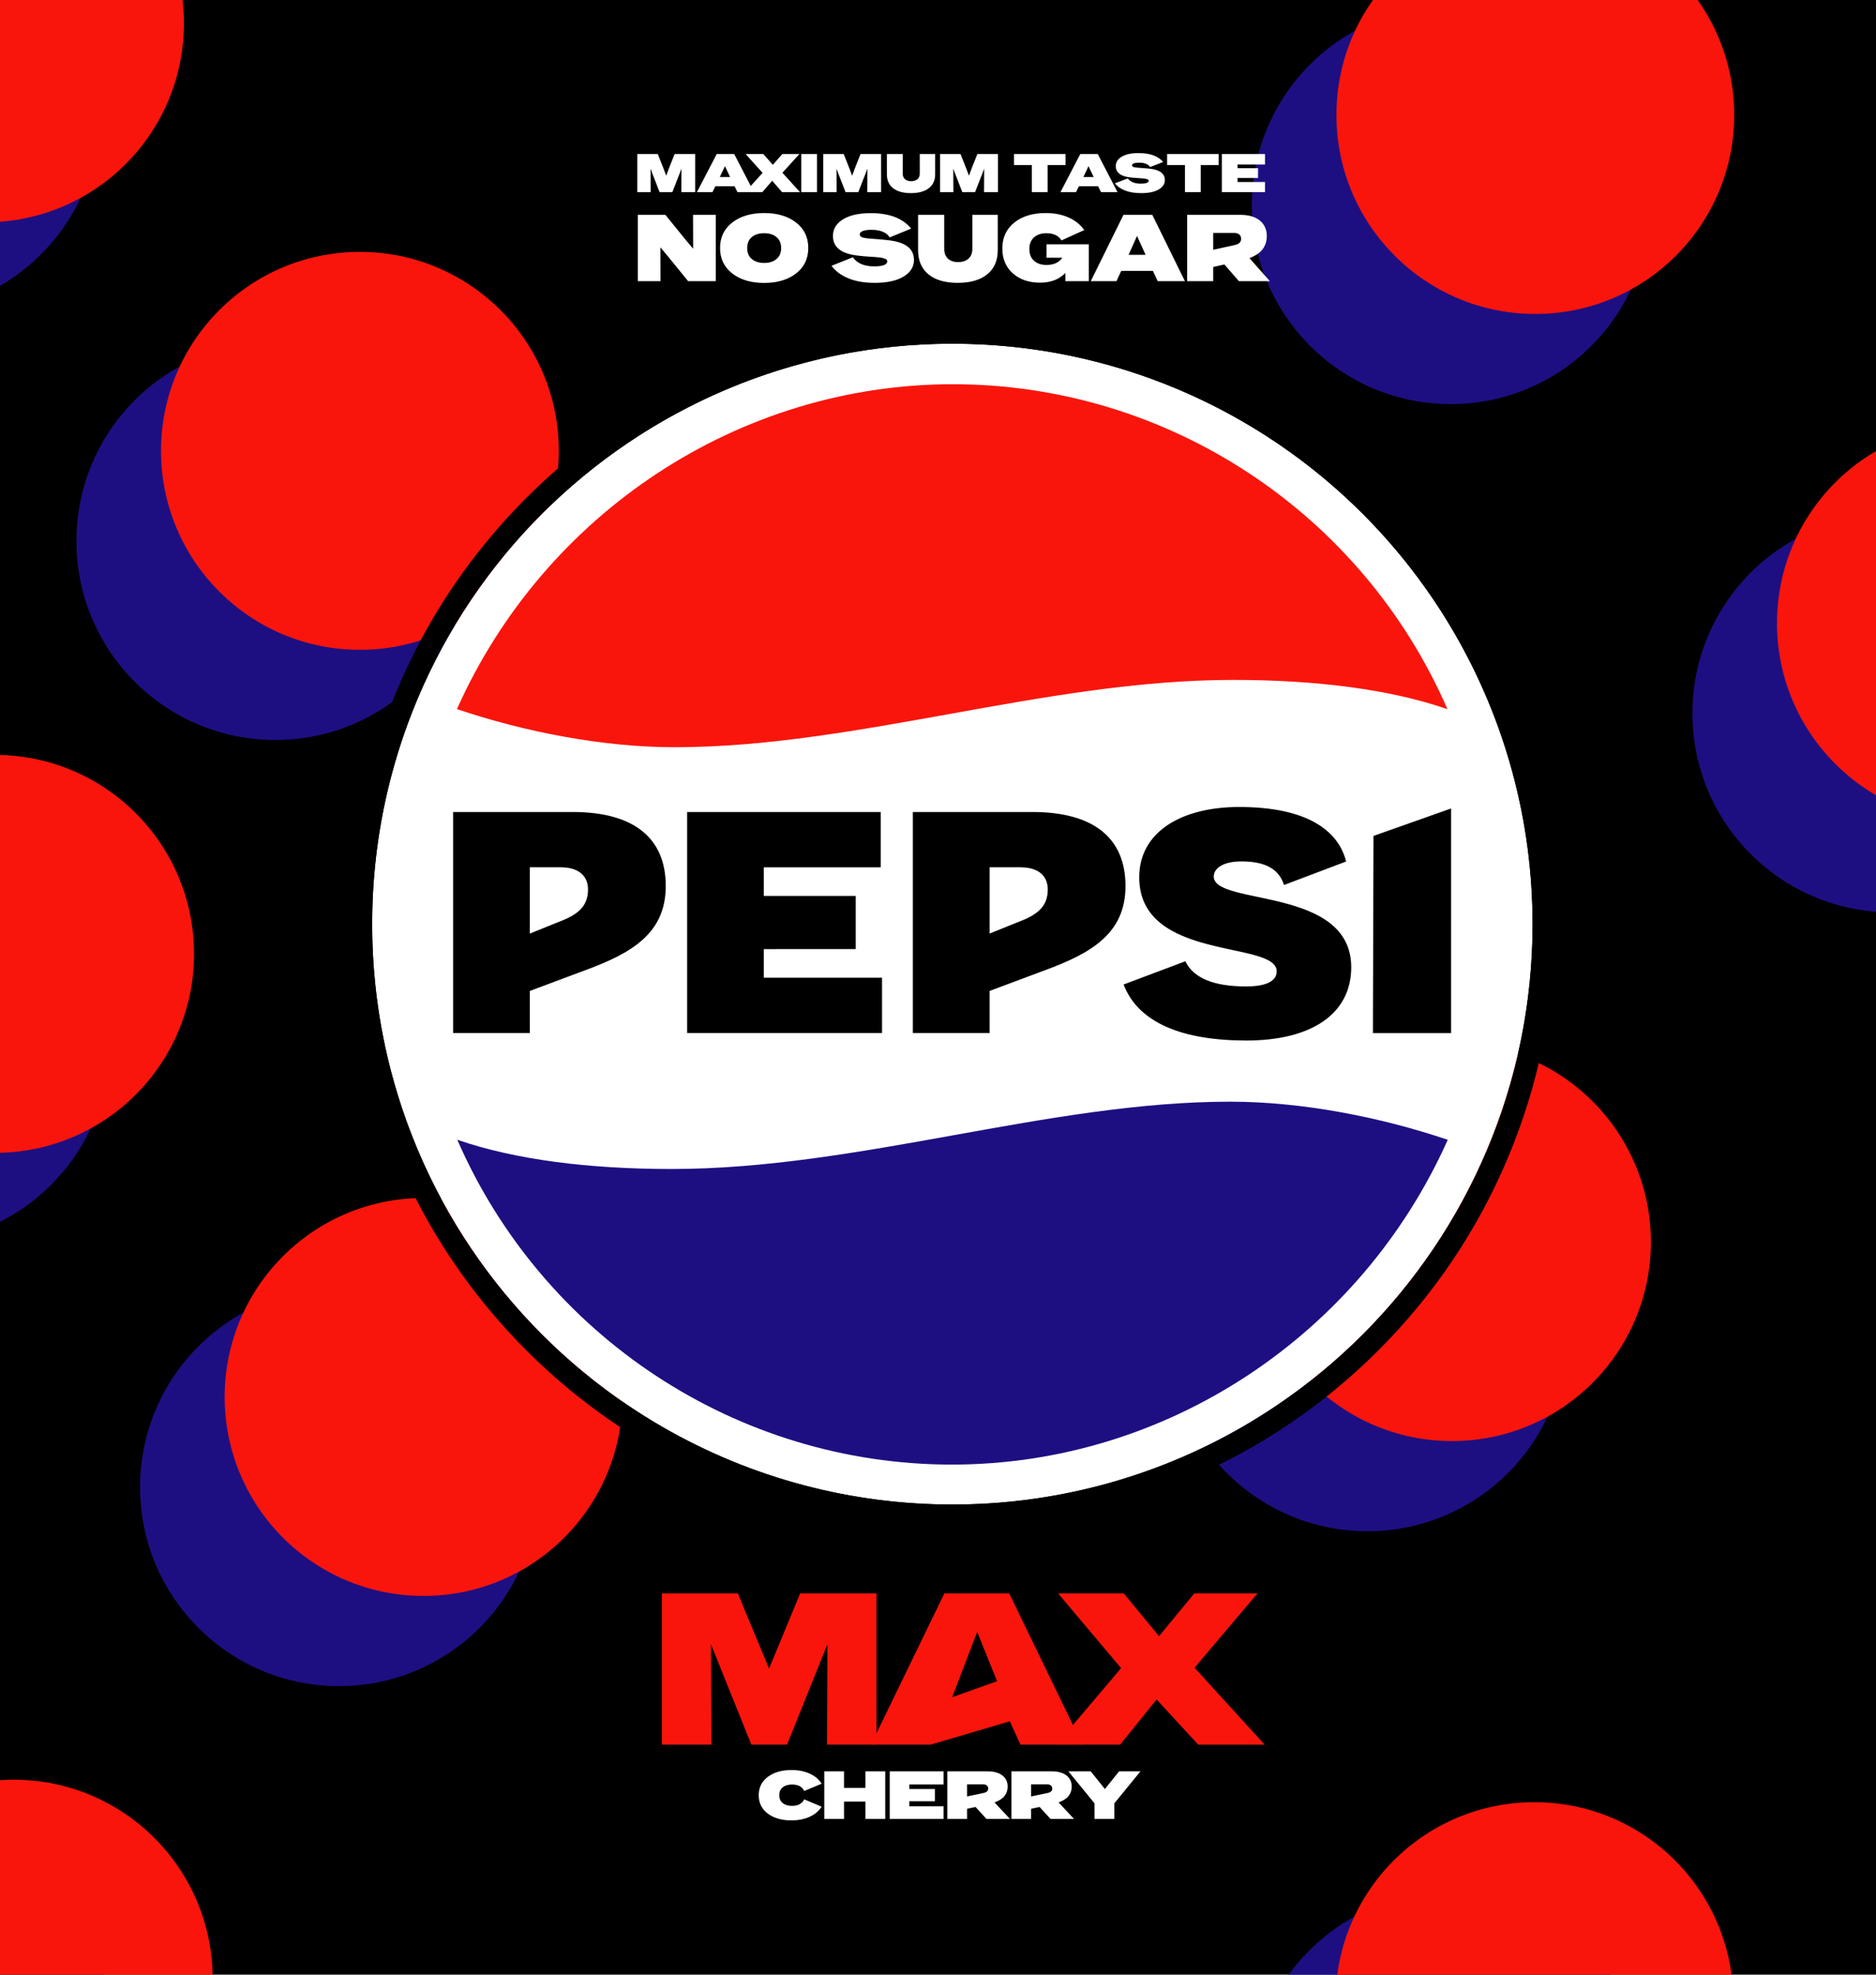 <?xml version="1.0" encoding="UTF-8" standalone="no"?>
<!-- Created with Inkscape (http://www.inkscape.org/) -->

<svg
   width="233.098mm"
   height="245.269mm"
   viewBox="0 0 233.098 245.269"
   version="1.1"
   id="svg1"
   xml:space="preserve"
   inkscape:version="1.3.2 (091e20e, 2023-11-25, custom)"
   sodipodi:docname="Pepsi Max Cherry 2024.svg"
   xmlns:inkscape="http://www.inkscape.org/namespaces/inkscape"
   xmlns:sodipodi="http://sodipodi.sourceforge.net/DTD/sodipodi-0.dtd"
   xmlns="http://www.w3.org/2000/svg"
   xmlns:svg="http://www.w3.org/2000/svg"><sodipodi:namedview
     id="namedview1"
     pagecolor="#505050"
     bordercolor="#eeeeee"
     borderopacity="1"
     inkscape:showpageshadow="0"
     inkscape:pageopacity="0"
     inkscape:pagecheckerboard="0"
     inkscape:deskcolor="#d1d1d1"
     inkscape:document-units="mm"
     inkscape:window-width="1440"
     inkscape:window-height="837"
     inkscape:window-x="-8"
     inkscape:window-y="-8"
     inkscape:window-maximized="1"
     inkscape:current-layer="layer1" /><defs
     id="defs1"><style
       id="style1">.cls-1{fill:#fff;}.cls-2{fill:#f9150c;}.cls-3{fill:#1d0f82;}</style><clipPath
       clipPathUnits="userSpaceOnUse"
       id="clipPath16"><rect
         style="fill:#000000;fill-opacity:1;fill-rule:evenodd;stroke:none;stroke-width:7;paint-order:stroke fill markers"
         id="rect16"
         width="233.098"
         height="245.269"
         x="-33.79"
         y="-331.975" /></clipPath></defs><g
     inkscape:label="Layer 1"
     inkscape:groupmode="layer"
     id="layer1"
     transform="translate(33.79,331.975)"><g
       id="g17"><rect
         style="fill:#000000;fill-opacity:1;fill-rule:evenodd;stroke:none;stroke-width:7;paint-order:stroke fill markers"
         id="rect7"
         width="233.098"
         height="245.269"
         x="-33.79"
         y="-331.975" /><g
         id="g13"
         clip-path="url(#clipPath16)"><g
           id="g11"
           transform="translate(-110.782,735.496)"
           style="opacity:1"><circle
             class="cls-1"
             cx="257.249"
             cy="-1041.989"
             id="circle1-7-4"
             style="opacity:1;fill:#1d0f82;fill-opacity:1;stroke-width:0.091"
             r="24.714" /><circle
             class="cls-1"
             cx="267.759"
             cy="-1053.188"
             id="circle1-7"
             style="opacity:1;fill:#f9150c;fill-opacity:1;stroke-width:0.091"
             r="24.714" /></g><g
           id="g11-1"
           transform="translate(-121.136,875.493)"><circle
             class="cls-1"
             cx="257.249"
             cy="-1041.989"
             id="circle1-7-4-2"
             style="opacity:1;fill:#1d0f82;fill-opacity:1;stroke-width:0.091"
             r="24.714" /><circle
             class="cls-1"
             cx="267.759"
             cy="-1053.188"
             id="circle1-7-0"
             style="opacity:1;fill:#f9150c;fill-opacity:1;stroke-width:0.091"
             r="24.714" /></g><g
           id="g11-3"
           transform="translate(-110.896,969.775)"><circle
             class="cls-1"
             cx="257.249"
             cy="-1041.989"
             id="circle1-7-4-3"
             style="opacity:1;fill:#1d0f82;fill-opacity:1;stroke-width:0.091"
             r="24.714" /><circle
             class="cls-1"
             cx="267.759"
             cy="-1053.188"
             id="circle1-7-9"
             style="opacity:1;fill:#f9150c;fill-opacity:1;stroke-width:0.091"
             r="24.714" /></g><g
           id="g11-4"
           transform="translate(-56.038,798.617)"><circle
             class="cls-1"
             cx="257.249"
             cy="-1041.989"
             id="circle1-7-4-5"
             style="opacity:1;fill:#1d0f82;fill-opacity:1;stroke-width:0.091"
             r="24.714" /><circle
             class="cls-1"
             cx="267.759"
             cy="-1053.188"
             id="circle1-7-8"
             style="opacity:1;fill:#f9150c;fill-opacity:1;stroke-width:0.091"
             r="24.714" /></g><g
           id="g11-2"
           transform="translate(-256.83,777.214)"><circle
             class="cls-1"
             cx="257.249"
             cy="-1041.989"
             id="circle1-7-4-0"
             style="opacity:1;fill:#1d0f82;fill-opacity:1;stroke-width:0.091"
             r="24.714" /><circle
             class="cls-1"
             cx="267.759"
             cy="-1053.188"
             id="circle1-7-5"
             style="opacity:1;fill:#f9150c;fill-opacity:1;stroke-width:0.091"
             r="24.714" /></g><g
           id="g11-49"
           transform="translate(-302.156,839.695)"><circle
             class="cls-1"
             cx="257.249"
             cy="-1041.989"
             id="circle1-7-4-9"
             style="opacity:1;fill:#1d0f82;fill-opacity:1;stroke-width:0.091"
             r="24.714" /><circle
             class="cls-1"
             cx="267.759"
             cy="-1053.188"
             id="circle1-7-07"
             style="opacity:1;fill:#f9150c;fill-opacity:1;stroke-width:0.091"
             r="24.714" /></g><g
           id="g11-8"
           transform="translate(-248.92,894.73)"><circle
             class="cls-1"
             cx="257.249"
             cy="-1041.989"
             id="circle1-7-4-88"
             style="opacity:1;fill:#1d0f82;fill-opacity:1;stroke-width:0.091"
             r="24.714" /><circle
             class="cls-1"
             cx="267.759"
             cy="-1053.188"
             id="circle1-7-54"
             style="opacity:1;fill:#f9150c;fill-opacity:1;stroke-width:0.091"
             r="24.714" /></g><g
           id="g11-0"
           transform="translate(-303.409,724.114)"><circle
             class="cls-1"
             cx="257.249"
             cy="-1041.989"
             id="circle1-7-4-4"
             style="opacity:1;fill:#1d0f82;fill-opacity:1;stroke-width:0.091"
             r="24.714" /><circle
             class="cls-1"
             cx="267.759"
             cy="-1053.188"
             id="circle1-7-82"
             style="opacity:1;fill:#f9150c;fill-opacity:1;stroke-width:0.091"
             r="24.714" /></g><g
           id="g11-21"
           transform="translate(-299.841,966.984)"><circle
             class="cls-1"
             cx="257.249"
             cy="-1041.989"
             id="circle1-7-4-8"
             style="opacity:1;fill:#1d0f82;fill-opacity:1;stroke-width:0.091"
             r="24.714" /><circle
             class="cls-1"
             cx="267.759"
             cy="-1053.188"
             id="circle1-7-2"
             style="opacity:1;fill:#f9150c;fill-opacity:1;stroke-width:0.091"
             r="24.714" /></g></g><g
         id="g16"
         transform="translate(1.494,4.947)"><g
           id="g10"
           style="fill:#ffffff"
           transform="matrix(1.405,0,0,1.405,-162.281,1188.276)"><path
             id="path5"
             style="font-size:4.814px;font-family:'Pepsi Owners 2';-inkscape-font-specification:'Pepsi Owners 2, ';text-align:center;text-anchor:middle;fill:#ffffff;stroke:none;stroke-width:0.1px"
             d="m 191.095,-1072.019 c -0.642,0 -1.141,0.106 -1.497,0.318 -0.356,0.209 -0.534,0.488 -0.534,0.838 0,0.456 0.277,0.761 0.833,0.915 0.244,0.067 0.656,0.117 1.237,0.149 0.103,0.014 0.18,0.014 0.232,0.014 0.055,0 0.12,0.01 0.197,0.019 0.077,0.01 0.135,0.016 0.173,0.029 0.042,0.01 0.083,0.022 0.125,0.038 0.042,0.016 0.071,0.035 0.087,0.058 0.019,0.023 0.029,0.048 0.029,0.077 0,0.074 -0.058,0.135 -0.174,0.183 -0.116,0.045 -0.292,0.067 -0.529,0.067 -0.533,0 -0.915,-0.154 -1.146,-0.462 l -1.141,0.433 c 0.209,0.27 0.509,0.481 0.9,0.636 0.392,0.154 0.865,0.231 1.42,0.231 v 10e-4 c 0.655,0 1.168,-0.106 1.54,-0.318 0.372,-0.212 0.559,-0.494 0.559,-0.847 0,-0.025 -0.002,-0.049 -0.005,-0.072 -0.029,-0.446 -0.359,-0.737 -0.992,-0.871 -0.209,-0.045 -0.592,-0.086 -1.15,-0.125 -0.257,-0.013 -0.448,-0.034 -0.573,-0.063 -0.125,-0.032 -0.188,-0.088 -0.188,-0.168 0,-0.067 0.05,-0.122 0.149,-0.164 0.103,-0.045 0.261,-0.067 0.476,-0.067 0.481,0 0.809,0.129 0.982,0.386 l 1.151,-0.448 c -0.449,-0.523 -1.17,-0.784 -2.162,-0.784 z m 2.51,0.085 v 0.973 h 1.579 v 2.397 h 1.396 v -2.397 H 198.16 v -0.973 z m 4.842,0 v 3.37 h 3.813 v -0.895 h -2.426 v -0.356 h 1.81 v -0.867 h -1.81 v -0.322 h 2.426 v -0.929 z m -51.695,6e-4 v 3.37 h 1.18 l -0.01,-2.079 0.144,0.395 0.655,1.685 h 1.127 l 0.659,-1.685 0.145,-0.39 v 0.39 l -0.01,1.685 h 1.227 v -3.37 h -1.82 l -0.511,1.29 -0.231,0.626 -0.236,-0.626 -0.511,-1.29 z m 7.021,0 -1.752,3.37 h 1.377 l 0.255,-0.52 h 1.699 l 0.255,0.52 h 1.459 0.741 l 0.871,-1.006 0.876,1.006 h 1.584 l -1.555,-1.714 1.502,-1.656 h -1.507 l -0.842,0.953 -0.843,-0.953 h -1.564 l 1.502,1.665 -1.049,1.157 -1.463,-2.822 z m 7.475,0 v 3.37 h 1.391 v -3.37 z m 1.947,0 v 3.37 h 1.18 l -0.01,-2.079 0.145,0.395 0.655,1.685 h 1.126 l 0.66,-1.685 0.144,-0.39 v 0.39 l -0.01,1.685 h 1.227 v -3.37 h -1.82 l -0.511,1.29 -0.231,0.626 -0.236,-0.626 -0.511,-1.29 z m 10.329,0 v 3.37 h 1.18 l -0.01,-2.079 0.144,0.395 0.655,1.685 h 1.127 l 0.659,-1.685 0.145,-0.39 v 0.39 l -0.01,1.685 h 1.228 v -3.37 h -1.82 l -0.511,1.29 -0.231,0.626 -0.236,-0.626 -0.511,-1.29 z m 6.541,0 v 0.973 h 1.579 v 2.397 h 1.396 v -2.397 h 1.579 v -0.973 z m 5.86,0 -1.752,3.37 h 1.377 l 0.255,-0.52 h 1.699 l 0.255,0.52 h 1.458 l -1.747,-3.37 z m -17.104,5e-4 v 1.796 c 0,0.529 0.184,0.939 0.553,1.227 0.372,0.289 0.895,0.433 1.569,0.433 0.68,0 1.208,-0.144 1.584,-0.433 0.375,-0.289 0.563,-0.698 0.563,-1.227 v -1.796 h -1.362 v 1.733 c 0,0.212 -0.069,0.377 -0.207,0.496 -0.138,0.115 -0.322,0.173 -0.553,0.173 -0.228,0 -0.409,-0.058 -0.544,-0.173 -0.135,-0.119 -0.202,-0.284 -0.202,-0.496 v -1.733 z m -14.321,1.073 0.457,0.958 h -0.91 z m 32.152,0 0.457,0.958 h -0.91 z" /><path
             style="font-size:8.154px;font-family:'Pepsi Owners 2';-inkscape-font-specification:'Pepsi Owners 2, ';text-align:center;text-anchor:middle;stroke-width:0.17px"
             d="m 150.714,-1032.811 v -5.708 h 2.503 l 1.769,2.071 0.75,0.848 v -0.848 l -0.008,-2.071 h 2.063 v 5.708 h -2.511 l -1.778,-2.071 -0.734,-0.832 v 0.832 l 0.008,2.071 z m 14.367,-0.66 q -1.109,0.815 -2.895,0.815 -1.786,0 -2.895,-0.815 -1.109,-0.815 -1.109,-2.193 0,-1.378 1.109,-2.193 1.109,-0.815 2.895,-0.815 1.786,0 2.895,0.815 1.109,0.815 1.109,2.193 0,1.378 -1.109,2.193 z m -4.012,-1.239 q 0.424,0.334 1.117,0.334 0.693,0 1.117,-0.334 0.424,-0.334 0.424,-0.946 0,-0.612 -0.424,-0.946 -0.416,-0.334 -1.117,-0.334 -0.701,0 -1.125,0.334 -0.416,0.334 -0.416,0.946 0,0.612 0.424,0.946 z m 11.163,2.047 q -1.411,0 -2.405,-0.391 -0.995,-0.391 -1.525,-1.076 l 1.932,-0.734 q 0.587,0.783 1.941,0.783 0.603,0 0.897,-0.114 0.294,-0.122 0.294,-0.31 0,-0.073 -0.049,-0.13 -0.041,-0.057 -0.147,-0.098 -0.106,-0.041 -0.212,-0.065 -0.098,-0.033 -0.294,-0.049 -0.196,-0.024 -0.334,-0.033 -0.13,-0.01 -0.391,-0.024 -1.476,-0.082 -2.096,-0.253 -1.411,-0.391 -1.411,-1.549 0,-0.889 0.905,-1.419 0.905,-0.538 2.536,-0.538 2.52,0 3.661,1.329 l -1.949,0.758 q -0.44,-0.652 -1.663,-0.652 -0.546,0 -0.807,0.114 -0.253,0.106 -0.253,0.277 0,0.204 0.318,0.285 0.318,0.073 0.97,0.106 1.419,0.098 1.949,0.212 1.606,0.343 1.68,1.476 0.008,0.057 0.008,0.122 0,0.897 -0.946,1.435 -0.946,0.538 -2.609,0.538 z m 7.526,0 q -1.712,0 -2.658,-0.734 -0.938,-0.734 -0.938,-2.079 v -3.041 h 2.373 v 2.935 q 0,0.538 0.342,0.84 0.342,0.293 0.921,0.293 0.587,0 0.938,-0.293 0.351,-0.302 0.351,-0.84 v -2.935 h 2.308 v 3.041 q 0,1.345 -0.954,2.079 -0.954,0.734 -2.683,0.734 z m 7.477,-0.016 q -1.525,0 -2.479,-0.807 -0.946,-0.807 -0.946,-2.136 0,-1.402 1.084,-2.226 1.084,-0.824 2.846,-0.824 1.182,0 2.087,0.383 0.905,0.383 1.419,1.084 l -2.063,0.889 q -0.4,-0.62 -1.378,-0.62 -0.693,0 -1.117,0.359 -0.424,0.359 -0.424,0.987 0,0.669 0.424,1.027 0.424,0.359 1.133,0.359 0.987,0 1.435,-0.62 h -1.435 v -1.158 h 3.84 v 3.172 h -2.128 v -0.701 q -0.848,0.832 -2.299,0.832 z m 4.607,-0.131 2.968,-5.708 h 2.617 l 2.96,5.708 h -2.471 l -0.432,-0.881 h -2.878 l -0.432,0.881 z m 3.433,-2.267 h 1.541 l -0.775,-1.623 z m 5.316,2.267 v -5.708 h 4.827 q 1.133,0 1.769,0.489 0.636,0.489 0.636,1.345 0,0.636 -0.367,1.109 -0.359,0.473 -1.207,0.783 l 1.851,1.981 h -2.813 l -1.313,-1.435 -1.019,0.22 v 1.215 z m 4.248,-4.15 h -1.884 v 1.451 l 1.957,-0.408 q 0.302,-0.065 0.44,-0.196 0.139,-0.13 0.139,-0.342 0,-0.245 -0.171,-0.375 -0.171,-0.131 -0.481,-0.131 z"
             id="text8"
             transform="scale(0.974,1.027)"
             aria-label="NO SUGAR" /></g><g
           id="g15"><g
             id="g4"
             transform="matrix(1.021,0,0,1.021,8.19,-296.997)"
             style="stroke-width:0.259"><g
               id="g1"
               style="stroke-width:0.259"><circle
                 class="cls-1"
                 cx="73.32"
                 cy="73.32"
                 r="70.61"
                 id="circle1"
                 style="stroke-width:0.259" /><path
                 d="m 73.32,2.71 c 39,0 70.61,31.61 70.61,70.61 0,39 -31.61,70.61 -70.61,70.61 -39,0 -70.61,-31.61 -70.61,-70.61 0,-39 31.61,-70.61 70.61,-70.61 M 73.32,0 C 63.42,0 53.82,1.94 44.78,5.76 36.05,9.45 28.21,14.74 21.47,21.47 14.74,28.2 9.45,36.04 5.76,44.78 1.94,53.82 0,63.42 0,73.32 c 0,9.9 1.94,19.5 5.76,28.54 3.69,8.73 8.98,16.57 15.71,23.31 6.73,6.73 14.57,12.02 23.31,15.71 9.04,3.82 18.64,5.76 28.54,5.76 9.9,0 19.5,-1.94 28.54,-5.76 8.73,-3.69 16.57,-8.98 23.31,-15.71 6.73,-6.73 12.02,-14.57 15.71,-23.31 3.82,-9.04 5.76,-18.64 5.76,-28.54 0,-9.9 -1.94,-19.5 -5.76,-28.54 C 137.19,36.05 131.9,28.21 125.17,21.47 118.44,14.74 110.6,9.45 101.86,5.76 92.82,1.94 83.22,0 73.32,0 Z"
                 id="path1"
                 style="stroke-width:0.259" /></g><path
               class="cls-2"
               d="m 13.03,47.16 c 8.15,2.76 17.74,4.64 26.48,4.64 22.15,0 45.17,-8.19 67.99,-8.19 9.97,0 19.04,1.12 26.07,3.56 C 123.15,23.23 99.5,7.64 73.38,7.64 47.26,7.64 23.63,23.41 13.03,47.16 Z"
               id="path2"
               style="stroke-width:0.259" /><path
               class="cls-3"
               d="m 133.61,99.56 c -8.15,-2.76 -17.74,-4.64 -26.48,-4.64 -22.15,0 -45.17,8.19 -67.99,8.19 -9.97,0 -19.04,-1.12 -26.07,-3.56 10.43,23.93 34.07,39.52 60.2,39.52 26.13,0 49.74,-15.77 60.34,-39.52 z"
               id="path3"
               style="stroke-width:0.259" /><path
               d="M 41.04,59.68 H 64.6 v 6.73 H 50.37 v 3.48 h 11.19 v 6.47 H 50.37 v 3.48 h 14.39 v 6.73 H 41.04 v -26.9 z m 83.46,26.9 h 9.51 V 59.25 l -9.44,3.34 -0.07,23.98 z M 94.16,80.67 c 1.77,4.61 7.06,6.81 14.95,6.81 7.89,0 12.75,-3.22 12.75,-8.92 0,-9.87 -16.73,-7.43 -16.73,-11.03 0,-1.04 1.21,-1.84 3.35,-1.84 2.97,0 4.59,0.95 5.2,2.87 l 7.56,-2.86 c -0.95,-3.76 -4.74,-6.63 -13.03,-6.63 -6.99,0 -12.15,3.02 -12.15,8.55 0,10.3 16.73,7.64 16.73,11.44 0,1.15 -1.19,1.84 -3.73,1.84 -3.81,0 -6.36,-0.95 -7.39,-3.06 l -7.5,2.82 z M 28.61,78.94 21.9,81.45 v 5.12 H 12.56 V 59.68 h 14.55 c 7.56,0 11.33,3.25 11.33,9.01 0,5.76 -4.16,8.17 -9.83,10.25 z M 25.69,66.4 H 21.9 v 8.07 l 3.54,-1.43 c 2.26,-0.85 3.54,-1.85 3.54,-3.93 0,-1.71 -1.21,-2.7 -3.29,-2.7 z m 58.87,12.54 -6.71,2.51 v 5.12 H 68.51 V 59.68 h 14.55 c 7.56,0 11.33,3.25 11.33,9.01 0,5.76 -4.16,8.17 -9.83,10.25 z M 81.64,66.4 h -3.79 v 8.07 l 3.54,-1.43 c 2.26,-0.85 3.54,-1.85 3.54,-3.93 0,-1.71 -1.21,-2.7 -3.29,-2.7 z"
               id="path4"
               style="stroke-width:0.259" /></g><g
             id="g14"><g
               id="g5"
               transform="translate(-22.418,-23.775)"><path
                 d="m 118.381,-96.445 8.05,-9.504 -7.824,-9.289 h 8.15 l 4.389,5.316 4.389,-5.316 h 7.849 l -7.824,9.236 8.708,9.558 h -8.251 l -5.172,-5.611 -4.539,5.611 z"
                 style="font-size:25.948px;font-family:'Pepsi Owners 2';-inkscape-font-specification:'Pepsi Owners 2, ';text-align:center;letter-spacing:1.323px;text-anchor:middle;fill:#f9150c;fill-opacity:1;stroke-width:0.265px"
                 id="path1-8"
                 sodipodi:nodetypes="ccccccccccccc" /><path
                 id="path1-0"
                 style="font-size:25.948px;font-family:'Pepsi Owners 2';-inkscape-font-specification:'Pepsi Owners 2, ';text-align:center;letter-spacing:1.323px;text-anchor:middle;fill:#f9150c;fill-opacity:1;stroke-width:0.265px"
                 d="m 104.479,-115.239 -9.129,18.793 h 7.411 l 9.842,-2.9 1.329,2.9 h 7.7 l -9.103,-18.793 z m 4.074,4.791 2.471,6.118 -5.581,1.994 z"
                 sodipodi:nodetypes="cccccccccccc" /><path
                 id="path1-86"
                 style="font-size:25.948px;font-family:'Pepsi Owners 2';-inkscape-font-specification:'Pepsi Owners 2, ';text-align:center;letter-spacing:1.323px;text-anchor:middle;fill:#f9150c;fill-opacity:1;stroke-width:0.265px"
                 d="m 69.38,-115.239 v 18.793 h 6.143 l -0.05,-12.473 5.017,12.473 h 4.437 l 5.017,-12.473 -0.05,12.473 h 6.141 v -18.793 h -9.479 l -3.862,9.344 -3.887,-9.344 z" /><g
                 id="g9" /></g><path
               style="font-size:8.451px;font-family:'Pepsi Owners 2';-inkscape-font-specification:'Pepsi Owners 2, ';text-align:center;text-anchor:middle;fill:#ffffff;stroke-width:0.176px"
               d="m 63.062,-110.814 q -1.817,0 -2.949,-0.845 -1.124,-0.854 -1.124,-2.282 0,-1.428 1.124,-2.273 1.132,-0.854 2.949,-0.854 1.285,0 2.265,0.448 0.98,0.439 1.479,1.251 l -2.164,0.904 q -0.38,-0.803 -1.513,-0.803 -0.727,0 -1.158,0.346 -0.431,0.346 -0.431,0.98 0,0.634 0.431,0.98 0.439,0.346 1.158,0.346 1.124,0 1.513,-0.811 l 2.164,0.913 q -0.507,0.803 -1.487,1.251 -0.972,0.448 -2.256,0.448 z m 4.073,-0.177 v -5.916 h 2.451 v 2.054 h 2.662 v -2.054 h 2.459 v 5.916 h -2.459 v -2.155 h -2.662 v 2.155 z m 8.13,0 v -5.916 h 6.693 v 1.631 h -4.259 v 0.566 h 3.178 v 1.521 h -3.178 v 0.625 h 4.259 v 1.572 z m 7.158,0 v -5.916 h 5.003 q 1.175,0 1.834,0.507 0.659,0.507 0.659,1.394 0,0.659 -0.38,1.149 -0.372,0.49 -1.251,0.811 l 1.918,2.054 H 87.292 l -1.361,-1.487 -1.056,0.228 v 1.259 z m 4.403,-4.302 h -1.952 v 1.504 l 2.028,-0.423 q 0.313,-0.068 0.456,-0.203 0.144,-0.135 0.144,-0.355 0,-0.254 -0.177,-0.389 -0.177,-0.135 -0.499,-0.135 z m 3.558,4.302 v -5.916 h 5.003 q 1.175,0 1.834,0.507 0.659,0.507 0.659,1.394 0,0.659 -0.38,1.149 -0.372,0.49 -1.251,0.811 l 1.918,2.054 h -2.916 l -1.361,-1.487 -1.056,0.228 v 1.259 z m 4.403,-4.302 h -1.952 v 1.504 l 2.028,-0.423 q 0.313,-0.068 0.456,-0.203 0.144,-0.135 0.144,-0.355 0,-0.254 -0.177,-0.389 -0.177,-0.135 -0.499,-0.135 z m 5.924,4.302 v -1.944 l -3.245,-3.972 h 2.772 l 1.766,2.197 1.766,-2.197 h 2.654 l -3.254,3.981 v 1.935 z"
               id="text13"
               aria-label="CHERRY" /></g></g></g></g></g></svg>
